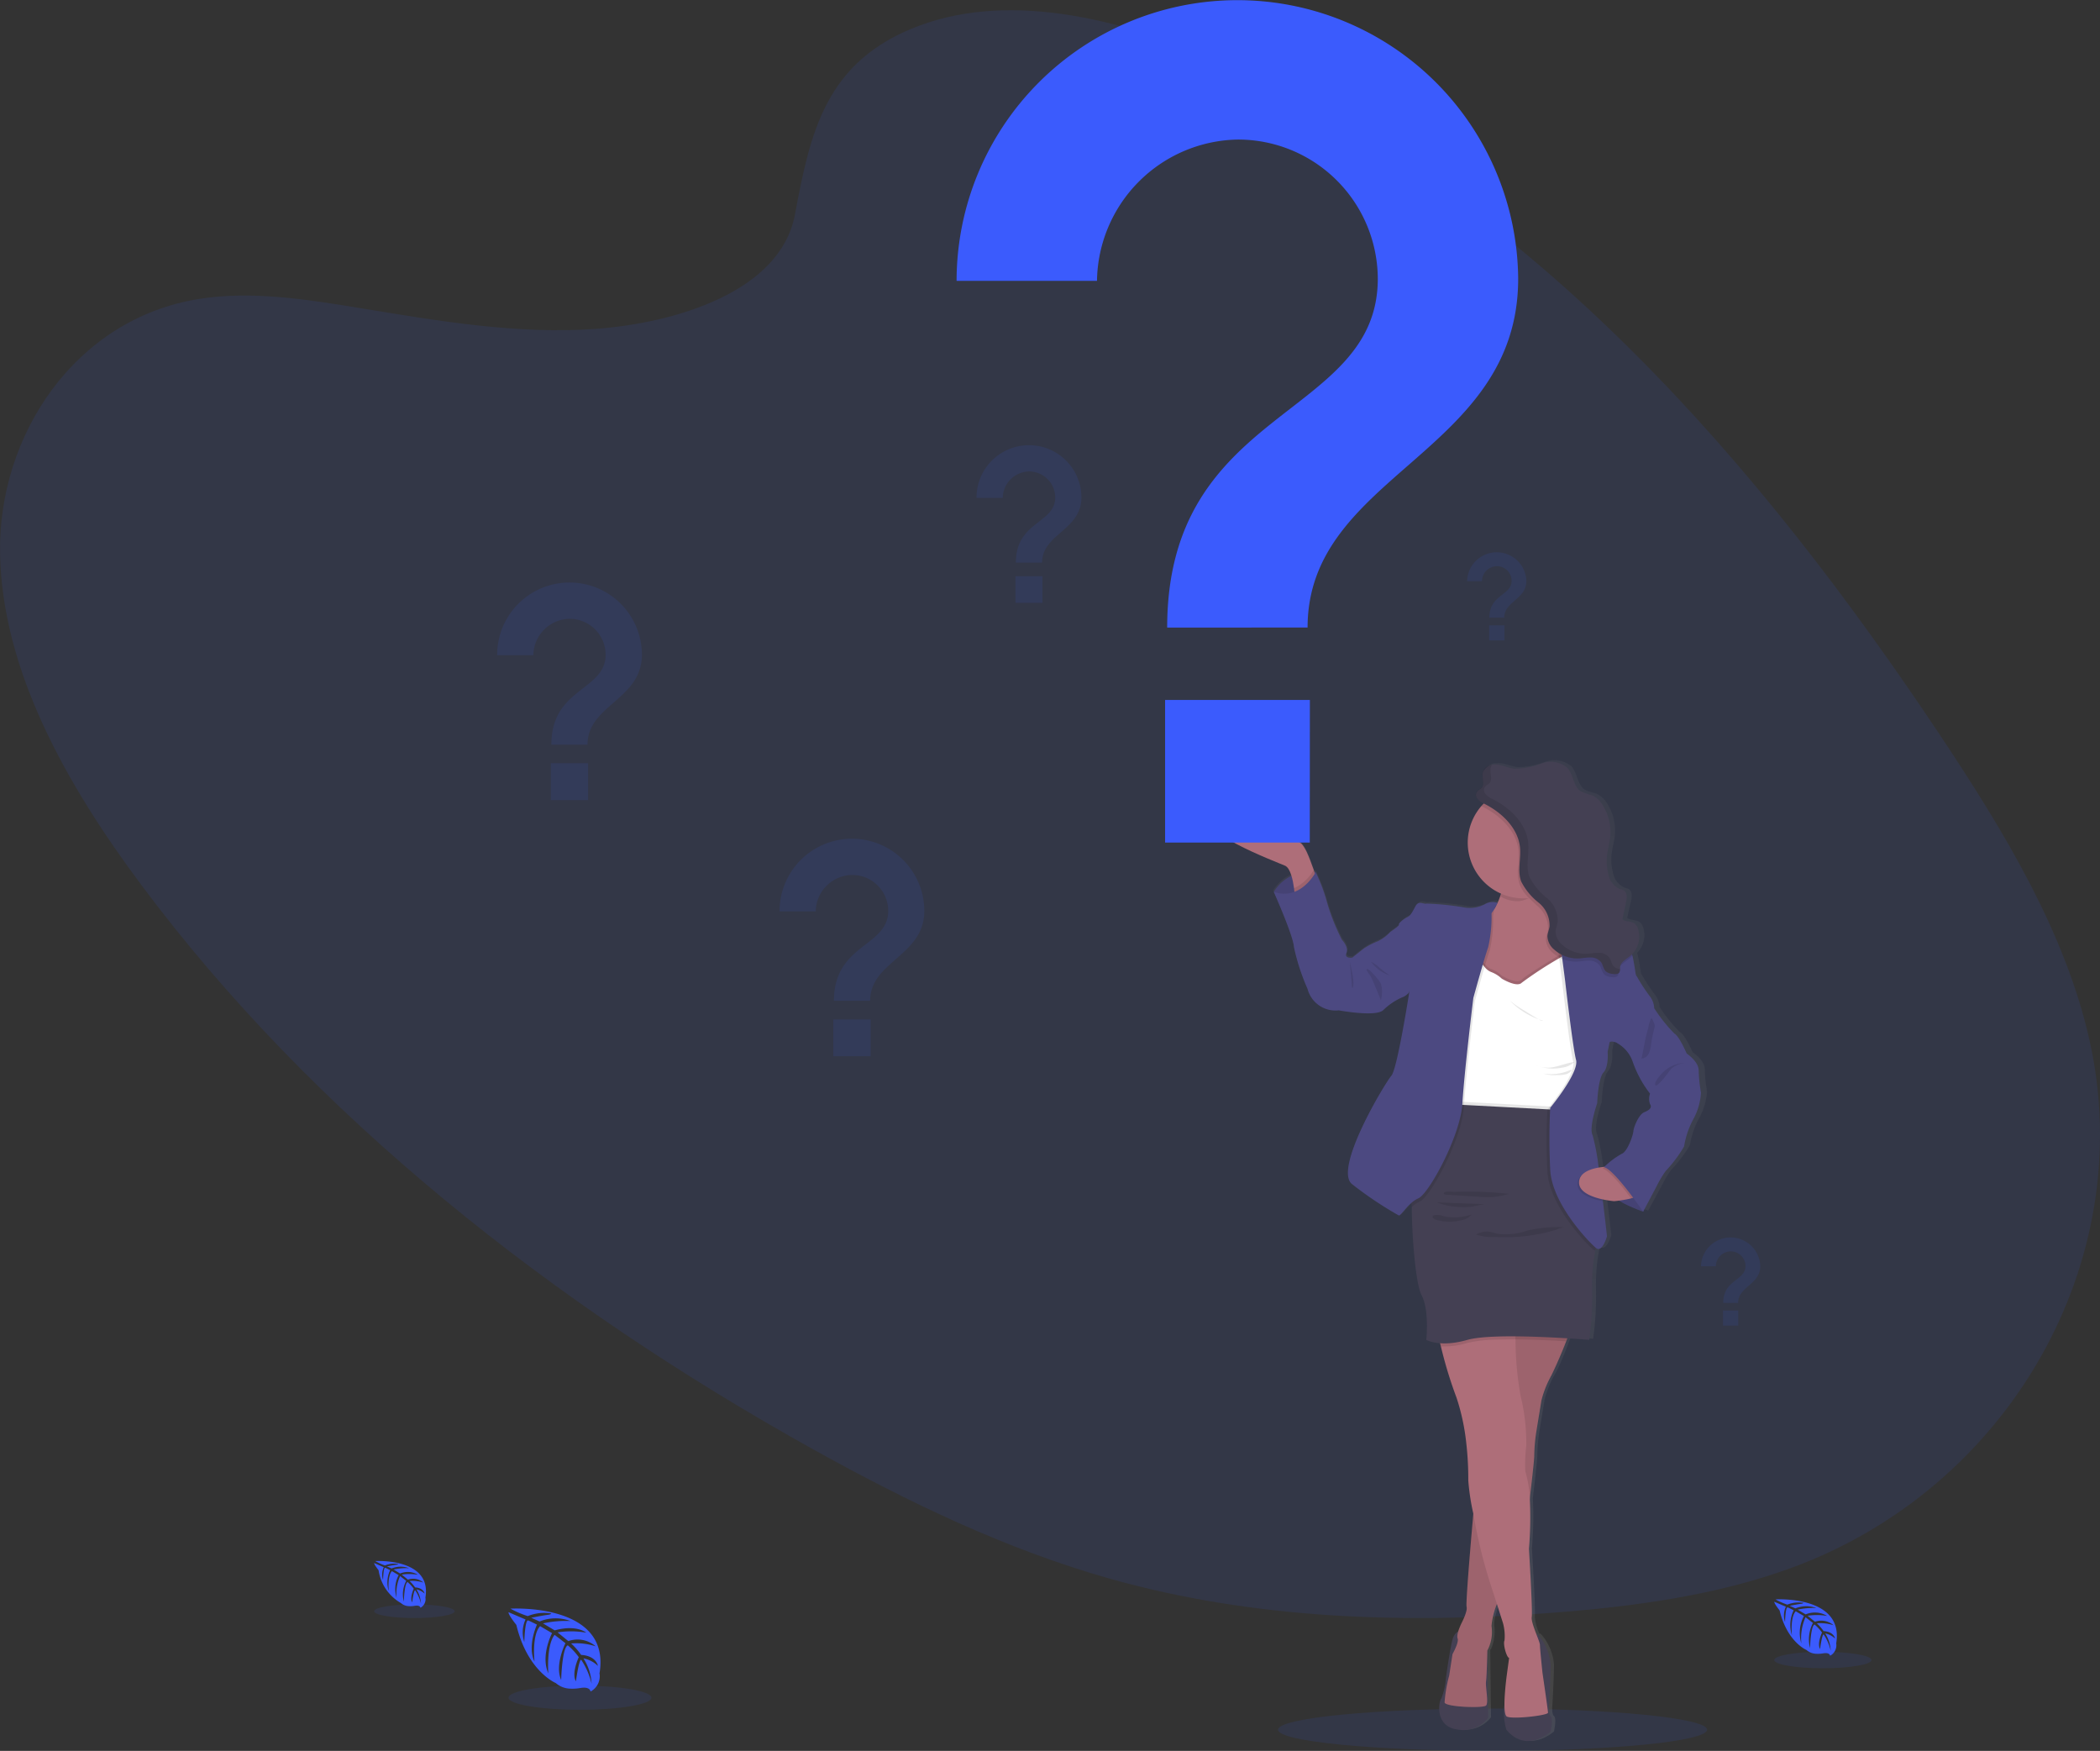 <svg xmlns="http://www.w3.org/2000/svg" xmlns:xlink="http://www.w3.org/1999/xlink" width="210.309" height="175.3" viewBox="0 0 210.309 175.3">
  <rect x="0" y="0" width="210.309" height="175.3" fill="#333333" stroke="none"/>
  <defs>
    <linearGradient id="linear-gradient" x1="0.5" y1="1" x2="0.5" gradientUnits="objectBoundingBox">
      <stop offset="0" stop-color="gray" stop-opacity="0.251"/>
      <stop offset="0.54" stop-color="gray" stop-opacity="0.122"/>
      <stop offset="1" stop-color="gray" stop-opacity="0.102"/>
    </linearGradient>
  </defs>
  <g id="undraw_questions_75e0" transform="translate(-0.004 0)">
    <ellipse id="Ellipse_25" data-name="Ellipse 25" cx="21.486" cy="2.118" rx="21.486" ry="2.118" transform="translate(127.993 171.064)" fill="#3b5bfd" opacity="0.1"/>
    <path id="Path_34" data-name="Path 34" d="M190.123,38.043c9.463-3.517,20.983-.492,30.821,3.92,30.9,13.86,53.409,40.171,71.294,66.976,6.475,9.706,12.626,19.839,15.061,30.674,4.957,22.054-7.971,44.884-29.958,52.885-7.477,2.723-15.691,3.84-23.918,4.462-14.629,1.108-29.776.668-44.287-3.436-10.349-2.933-20.139-7.651-29.528-12.863-26.223-14.564-50.17-33.477-67.414-56.581-7.563-10.133-13.961-21.557-14.145-33.249s7.435-23.44,19.971-25.429c5.183-.821,10.665.034,16.014.913,7.875,1.3,15.857,2.661,23.642,2.095,8.043-.589,18.5-3.731,19.969-11.409C179.2,48.759,180.673,41.557,190.123,38.043Z" transform="translate(-98.04 -35.479)" fill="#3b5bfd" opacity="0.1"/>
    <path id="Path_35" data-name="Path 35" d="M341.337,800.37s10.11-.61,8.918,6.475a1.726,1.726,0,0,1-.9,1.821s-.017-.526-1.037-.348a4.567,4.567,0,0,1-1.1.055,2.29,2.29,0,0,1-1.343-.555h0s-2.843-1.173-3.947-5.82c0,0-.819-1.012-.786-1.274l1.705.729a3.062,3.062,0,0,0-.124,2.254s.054-2.208.383-2.158c.065.01.886.419.886.419s-1,2.143-.247,3.7c0,0-.287-2.642.559-3.547l1.2.7s-1.173,2.214-.377,4.02c0,0-.21-2.772.628-3.851l1.089.838s-1.1,2.183-.429,3.683c0,0,.086-3.228.664-3.471a6.531,6.531,0,0,1,1.1,1.186s-.754,1.584-.287,2.42c0,0,.287-2.149.524-2.16a7.184,7.184,0,0,1,1.047,2.4,5.184,5.184,0,0,0-.819-2.537,2.86,2.86,0,0,1,1.454.752s-.149-1.008-1.686-1.1a6.594,6.594,0,0,0-1-1.146,6.226,6.226,0,0,1,2.459.285,2.761,2.761,0,0,0-2.74-.52l-1.075-.876a8.842,8.842,0,0,1,2.87.029s-.983-.838-3.159-.228l-1.169-.7a10.579,10.579,0,0,1,2.742-.237,4.209,4.209,0,0,0-3.086.048l-.838-.375s1.257-.247,1.628-.287.388-.14.388-.14a4.361,4.361,0,0,0-2.365.262A9.71,9.71,0,0,1,341.337,800.37Z" transform="translate(-290.212 -639.308)" fill="#3b5bfd"/>
    <ellipse id="Ellipse_26" data-name="Ellipse 26" cx="7.156" cy="1.209" rx="7.156" ry="1.209" transform="translate(50.932 168.768)" fill="#3b5bfd" opacity="0.1"/>
    <path id="Path_36" data-name="Path 36" d="M276.989,777.642s5.7-.344,5.028,3.652a.97.97,0,0,1-.5,1.026s-.01-.3-.585-.195a2.541,2.541,0,0,1-.618.029,1.269,1.269,0,0,1-.758-.312h0a4.545,4.545,0,0,1-2.229-3.283s-.461-.572-.444-.719l.964.419a1.731,1.731,0,0,0-.071,1.272s.031-1.247.209-1.217c.038,0,.5.241.5.241a2.856,2.856,0,0,0-.138,2.095s-.163-1.49.314-2l.677.4a2.992,2.992,0,0,0-.21,2.267,4.255,4.255,0,0,1,.354-2.17l.614.478a2.877,2.877,0,0,0-.241,2.076s.048-1.82.375-1.957a3.732,3.732,0,0,1,.618.668s-.419.892-.161,1.364c0,0,.161-1.211.3-1.217a4.005,4.005,0,0,1,.589,1.353,2.933,2.933,0,0,0-.461-1.431,1.6,1.6,0,0,1,.819.419s-.082-.568-.951-.618a3.7,3.7,0,0,0-.559-.645,3.5,3.5,0,0,1,1.387.159,1.559,1.559,0,0,0-1.546-.293L279.65,779a5.014,5.014,0,0,1,1.619.017,1.971,1.971,0,0,0-1.783-.128l-.658-.4a5.983,5.983,0,0,1,1.544-.132,2.365,2.365,0,0,0-1.739.027l-.471-.21s.71-.14.918-.161.22-.08.22-.08a2.47,2.47,0,0,0-1.334.149A5.521,5.521,0,0,1,276.989,777.642Z" transform="translate(-239.409 -621.346)" fill="#3b5bfd"/>
    <ellipse id="Ellipse_27" data-name="Ellipse 27" cx="4.035" cy="0.683" rx="4.035" ry="0.683" transform="translate(37.472 160.637)" fill="#3b5bfd" opacity="0.1"/>
    <path id="Path_37" data-name="Path 37" d="M946.343,795.965s6.882-.419,6.075,4.4a1.182,1.182,0,0,1-.612,1.24s-.013-.358-.706-.237a3.1,3.1,0,0,1-.748.036,1.539,1.539,0,0,1-.913-.377h0s-1.936-.8-2.688-3.962c0,0-.557-.689-.534-.865l1.161.494a2.088,2.088,0,0,0-.084,1.536s.038-1.5.26-1.466c.046,0,.6.289.6.289a3.426,3.426,0,0,0-.168,2.514s-.195-1.8.381-2.413l.817.476a3.606,3.606,0,0,0-.256,2.738,5.188,5.188,0,0,1,.419-2.621l.742.578a3.547,3.547,0,0,0-.293,2.514s.061-2.2.455-2.363a4.517,4.517,0,0,1,.746.807s-.513,1.079-.195,1.649c0,0,.195-1.466.356-1.466a4.867,4.867,0,0,1,.712,1.634,3.522,3.522,0,0,0-.555-1.726,1.947,1.947,0,0,1,.989.511s-.1-.685-1.15-.746a4.462,4.462,0,0,0-.675-.779,4.237,4.237,0,0,1,1.676.193,1.886,1.886,0,0,0-1.867-.352l-.731-.6a6.037,6.037,0,0,1,1.955.019,2.379,2.379,0,0,0-2.152-.155l-.8-.476a7.252,7.252,0,0,1,1.867-.161,2.854,2.854,0,0,0-2.095.034l-.57-.256s.857-.17,1.108-.195.264-.1.264-.1a2.975,2.975,0,0,0-1.609.178A6.973,6.973,0,0,1,946.343,795.965Z" transform="translate(-768.524 -635.829)" fill="#3b5bfd"/>
    <ellipse id="Ellipse_28" data-name="Ellipse 28" cx="4.871" cy="0.823" rx="4.871" ry="0.823" transform="translate(177.687 165.382)" fill="#3b5bfd" opacity="0.1"/>
    <path id="Path_38" data-name="Path 38" d="M726.134,428.163a14.949,14.949,0,0,1-.228-2.233c0-.9-1.221-1.695-1.221-1.695s-.754-1.745-1.257-2a15.378,15.378,0,0,1-2.055-2.541,2.076,2.076,0,0,0-.467-1.232,17.709,17.709,0,0,1-1.272-1.919h0c-.21-.256-.1-.436-.419-1.925-.017-.078-.036-.153-.059-.224a.3.3,0,0,0-.034-.1,2.514,2.514,0,0,0,.593-2.6,1.047,1.047,0,0,0-.3-.461c-.354-.289-.92-.17-1.284-.444l.388-1.714c.092-.419.14-.949-.226-1.175a1.9,1.9,0,0,0-.432-.145,2.034,2.034,0,0,1-1.156-1.513,5.182,5.182,0,0,1-.126-1.885c.071-.608.249-1.2.314-1.808a4.965,4.965,0,0,0-.769-3.214,2.474,2.474,0,0,0-1.016-.959c-.388-.174-.838-.21-1.2-.419-.779-.5-.74-1.676-1.362-2.353a2.688,2.688,0,0,0-2.631-.442,7.945,7.945,0,0,1-2.74.53c-.6-.067-1.161-.339-1.762-.4a1.856,1.856,0,0,0-.515.023v-.019a1.118,1.118,0,0,0-.957.748,1.143,1.143,0,0,0-.029.306c0,.245.059.5.063.735a.7.7,0,0,1-.17.517c-.119.128-.3.195-.419.327a.523.523,0,0,0-.153.385c0,.373.465.7.777.853h.013c-.084.084-.168.172-.245.262a5.518,5.518,0,0,0-1.387,3.664,5.594,5.594,0,0,0,3.4,5.108l-.044.136a7.823,7.823,0,0,1-.308.792,1.569,1.569,0,0,0-1.316.147,3.322,3.322,0,0,1-2.082.308,28.284,28.284,0,0,0-3.823-.385c-.262.1-.779-.358-1.117.258s-.494.949-.838,1.1-.936.641-.857.744-.859.719-.859.719a4.272,4.272,0,0,1-1.274.949,7.481,7.481,0,0,0-1.456.746l-1.146.9s-.857.13-.6-.461-.469-1.335-.469-1.335a21.175,21.175,0,0,1-1.456-3.561,18.121,18.121,0,0,0-1.2-3.209l-.147-.015-.067-.191c-.22-.618-.5-1.376-.723-1.821-.419-.848-.677-.936-.677-.936s-5.045-3.788-8.321-2.633,5.981,4.594,6.813,4.955a1.571,1.571,0,0,1,.647,1.008,4.311,4.311,0,0,0-1.791,1.611s2,4.439,2.055,5.543a21.3,21.3,0,0,0,1.378,4.19,2.922,2.922,0,0,0,3.172,2.156s3.693.679,4.5,0a6.385,6.385,0,0,1,1.925-1.288,1.519,1.519,0,0,0,.727-.513s-1.221,7.7-1.82,8.367-5.893,9.312-3.993,10.858a37.961,37.961,0,0,0,4.758,3.142c.161.08.645-.727,1.337-1.3v.446c.013,3.075.419,7.751.98,8.8.838,1.54.494,4.517.494,4.517a3.561,3.561,0,0,0,1.406.337c.025.1.054.21.082.314a41.847,41.847,0,0,0,1.582,5.124,20.836,20.836,0,0,1,.987,4.494,31.2,31.2,0,0,1,.21,3.823,22.5,22.5,0,0,0,.515,3.352h0c-.21,2.407-.608,7.047-.675,8.726h0v.121a.486.486,0,0,1,0,.057v.1h0a1.571,1.571,0,0,0,.013.316,1.026,1.026,0,0,1-.036.478,8.345,8.345,0,0,1-.564,1.345,6.4,6.4,0,0,0-.251.649,1.174,1.174,0,0,0-.608.863c-.26,1-.649,3.771-.649,3.771a6.823,6.823,0,0,1-.467,2.08,2.145,2.145,0,0,0,1.586,3.1,3.2,3.2,0,0,0,3.172-1.173l-.078-6.721v-.013a1.017,1.017,0,0,0,.115-.182v-.017c.015-.031.031-.065.046-.1l.019-.05.034-.082a.118.118,0,0,1,0-.029,4.441,4.441,0,0,0,.189-2v-.283a.8.8,0,0,1,.013-.138v-.025l.013-.082v-.036a.154.154,0,0,1,.017-.084.092.092,0,0,1,0-.021c.021-.1.046-.21.073-.3v-.023l.031-.1h0c.031-.107.067-.209.1-.323v-.021a.294.294,0,0,1,.036-.1v-.013c.038-.1.078-.209.115-.3l.01-.027.034-.084.01-.025.08-.186h0l.614,1.9a4.794,4.794,0,0,1,.157,1.745c-.182.333.209,1.72.467,1.745l-.241,1.745a26.7,26.7,0,0,0-.233,2.9c-.017.111-.034.209-.046.277a6.293,6.293,0,0,0,.235,2.281c2.053,2.428,4.5.189,4.5.189s.285-1.284,0-1.54-.157-1.182-.157-1.182.13-2.286.155-3.953a5.224,5.224,0,0,0-1.364-3.142l-.078.069a4.938,4.938,0,0,1-.482-1.758c.1-.591-.287-6.827-.287-6.827a36.993,36.993,0,0,0,.092-5.028h0c.034-.283.065-.561.1-.838.157-1.341.285-2.487.335-3.088h0v-.071c.013-.161.019-.277.017-.331,0-.209,0-.448.021-.71.048-.721.161-1.523.161-1.523l.545-3.312a10.353,10.353,0,0,1,1.016-2.514l.071-.113h0c.023-.04.046-.084.071-.13l.01-.019c.023-.044.048-.09.071-.138l.01-.019c.084-.166.174-.356.268-.566,0-.017.015-.031.021-.048l.071-.159a.164.164,0,0,1,.027-.063c.01-.021.044-.107.067-.159a.609.609,0,0,0,.027-.065c.027-.063.057-.128.084-.195l.04-.1c.019-.048.04-.1.061-.145l.05-.128c.015-.031.027-.063.04-.094l.057-.145c0-.021.019-.044.027-.065.149-.371.291-.737.419-1.071h0c.04-.1.08-.209.115-.3,1.332.082,2.237.155,2.237.155a30.7,30.7,0,0,0,.285-4.978,18.5,18.5,0,0,1,.329-3.98c.019-.1.036-.195.052-.279l.036.029c.651.513,1.119-1.182,1.119-1.182s-.176-1.582-.419-3.5l-.025-.191a9.849,9.849,0,0,0,1.138.174s.209-.019.5-.054a13.745,13.745,0,0,0,2.5,1.131l1.385-2.556a10.392,10.392,0,0,1,.911-1.515,13.814,13.814,0,0,0,1.873-2.464,8.673,8.673,0,0,1,1.014-2.876A6.351,6.351,0,0,0,726.134,428.163Zm-5.774,1.95c-.547.23-1.066,1.515-1.091,1.9s-.6,2.078-1.2,2.284a7.975,7.975,0,0,0-1.77,1.311c-.172.015-.367.038-.57.071a19.961,19.961,0,0,0-.6-3.23c-.419-.771.459-3.235.459-3.235s.086-2.489.628-3.08.419-2.08.419-2.08.13-.616.182-.9.773,0,.779,0h0a3.409,3.409,0,0,1,1.613,1.923,11.035,11.035,0,0,0,1.743,3.157s-.235.693,0,1.047S720.907,429.883,720.36,430.113Z" transform="translate(-555.171 -318.886)" fill="url(#linear-gradient)"/>
    <path id="Path_39" data-name="Path 39" d="M707,450.216a4.19,4.19,0,0,1,4.19-1.973v3h-1.821l-1.425-.36Z" transform="translate(-579.422 -360.925)" fill="#4c4981"/>
    <path id="Path_40" data-name="Path 40" d="M707,450.216a4.19,4.19,0,0,1,4.19-1.973v3h-1.821l-1.425-.36Z" transform="translate(-579.422 -360.925)" opacity="0.1"/>
    <path id="Path_41" data-name="Path 41" d="M687.65,427.3l-2.231,1.563s-.019-.312-.075-.74c-.111-.809-.36-2.022-.9-2.256-.819-.36-9.938-3.792-6.7-4.946s8.2,2.629,8.2,2.629.256.088.664.932c.209.444.5,1.2.712,1.818C687.514,426.861,687.65,427.3,687.65,427.3Z" transform="translate(-555.746 -339.191)" fill="#ae6e79"/>
    <path id="Path_42" data-name="Path 42" d="M712.39,431.629l.254-.119.712.813-.582,1.242-.993-.4.23-.993Z" transform="translate(-562.662 -341.111)" fill="#4c4981"/>
    <path id="Path_43" data-name="Path 43" d="M788.263,811s-.641-.075-.9.924-.641,3.771-.641,3.771a6.818,6.818,0,0,1-.461,2.076c-.308.385-.614,2.793,1.563,3.1a3.152,3.152,0,0,0,3.126-1.171l-.078-6.719Z" transform="translate(-641.91 -647.716)" fill="#444053"/>
    <path id="Path_44" data-name="Path 44" d="M820.209,812.44a5.213,5.213,0,0,1,1.345,3.13c-.025,1.663-.155,3.945-.155,3.945s-.126.924.155,1.18,0,1.538,0,1.538-2.409,2.235-4.433-.189a6.41,6.41,0,0,1-.23-2.277c.163-.892.62-4.9.62-4.9Z" transform="translate(-666.259 -648.86)" fill="#444053"/>
    <path id="Path_45" data-name="Path 45" d="M801.247,660.89a42.745,42.745,0,0,1-1.974,4.764,10.257,10.257,0,0,0-1,2.514l-.538,3.3a18.437,18.437,0,0,0-.18,2.229c.025.744-1.332,11.579-1.332,11.579l-2.152,2.742a7.03,7.03,0,0,0-.794,2.723,3.956,3.956,0,0,1-.419,2.459s-.05,2.514-.128,3.073.283,2.154,0,2.434-4.047.155-4.15-.308a13.673,13.673,0,0,1,.461-2.69l.333-2.152s.666-1.177.513-1.563.281-1.28.306-1.358.719-1.332.591-1.818.807-10.823.807-10.823l2.638-18.521Z" transform="translate(-643.904 -527.944)" fill="#ae6e79"/>
    <path id="Path_46" data-name="Path 46" d="M801.247,660.906s-.21.582-.5,1.347a26.071,26.071,0,0,1-1.477,3.417,10.393,10.393,0,0,0-1,2.514l-.538,3.306a18.571,18.571,0,0,0-.178,2.229c0,.293-.2,2.164-.448,4.32-.388,3.3-.884,7.259-.884,7.259l-2.152,2.742s-.109.209-.245.54a5.027,5.027,0,0,0-.549,2.175,3.97,3.97,0,0,1-.419,2.459s-.052,2.514-.128,3.073.283,2.152,0,2.434-4.047.155-4.15-.306a13.7,13.7,0,0,1,.461-2.69l.333-2.154s.666-1.177.511-1.563.283-1.28.308-1.358.719-1.332.591-1.818c-.1-.371.419-6.44.66-9.318.082-.905.134-1.494.134-1.494l2.269-15.934.184-1.284.184-1.3Z" transform="translate(-643.904 -527.96)" opacity="0.1"/>
    <path id="Path_47" data-name="Path 47" d="M796.1,704.222c.023.283-3.614.693-4.133.385s0-4.125,0-4.125l.237-1.741c-.253-.027-.639-1.41-.461-1.743a4.879,4.879,0,0,0-.153-1.741l-.6-1.885-.369-1.154a51.266,51.266,0,0,1-2-7.908,22.9,22.9,0,0,1-.507-3.339,31.652,31.652,0,0,0-.21-3.817,21.67,21.67,0,0,0-.972-4.483,42.226,42.226,0,0,1-1.559-5.114c-.23-.886-.39-1.523-.39-1.523s3.872-.325,6.22-.438c1.079-.052,1.837-.059,1.749.029a3.186,3.186,0,0,0-.107,1.236,32.292,32.292,0,0,0,.515,5.682,19.614,19.614,0,0,1,.564,4.944,15.6,15.6,0,0,0-.1,2.562,11.52,11.52,0,0,1,.453,2.78,37.588,37.588,0,0,1-.088,5s.383,6.226.281,6.815.819,2.434.819,2.793.256,2.793.256,2.793S796.088,703.941,796.1,704.222Z" transform="translate(-641.066 -532.748)" fill="#ae6e79"/>
    <path id="Path_48" data-name="Path 48" d="M811.478,452l-.44.476-.287.31-1.676,1.8-4.33.488-2.3-.616-.57-.153s0-1.156.1-2.543c.147-1.779.5-3.939,1.332-4.527a3.329,3.329,0,0,0,.974-1.234,6.952,6.952,0,0,0,.419-1.035c.017-.046.029-.09.044-.136a11.57,11.57,0,0,0,.406-1.9s.553-.306,1.322-.662c2-.936,5.468-2.229,4.263.662a11.305,11.305,0,0,0-.453,1.3c-.019.065-.036.13-.05.193a4.2,4.2,0,0,0,.163,3.124h0a1.948,1.948,0,0,0,.174.266,1.4,1.4,0,0,0,.291.3l.5,3.165.042.262Z" transform="translate(-654.417 -355.356)" fill="#ae6e79"/>
    <path id="Path_49" data-name="Path 49" d="M821.416,443.667c-.228.549.111-.448,0,0-.913.649-3.065,2.5-4.274,2.5a3.358,3.358,0,0,1-1.762-.465,11.427,11.427,0,0,0,.45-2.034S823.081,439.669,821.416,443.667Z" transform="translate(-665.097 -355.938)" opacity="0.1"/>
    <path id="Path_50" data-name="Path 50" d="M810.85,413.225a5.589,5.589,0,0,1-5,5.554c-.193.019-.388.031-.585.031a5.585,5.585,0,1,1,5.585-5.585Z" transform="translate(-652.686 -328.863)" fill="#ae6e79"/>
    <path id="Path_51" data-name="Path 51" d="M804.616,500.354l-.8,2.076s-.647.027-1.657.059c-3.409.109-10.919.247-11.254-.628a2.225,2.225,0,0,1-.117-.689,13.5,13.5,0,0,1,.578-3.383s.358-4.1.358-4.278-.308-3.05-.308-3.05l.616-2.3,1.716-1.2s.769,1.179,1.23,1.28a3.2,3.2,0,0,1,1.077.668s1.51.922,2,.409,4.278-2.767,4.278-2.767l2,2.2Z" transform="translate(-645.658 -391.234)" opacity="0.1"/>
    <path id="Path_52" data-name="Path 52" d="M804.64,501.874l-.8,2.074s-.647.029-1.657.061h-.1c-.436.015-.934.029-1.466.04a63.113,63.113,0,0,1-8.39-.21c-.733-.1-1.213-.256-1.293-.461a1.853,1.853,0,0,1-.092-.381c-.013-.1-.021-.21-.025-.308a13.507,13.507,0,0,1,.578-3.383s.358-4.1.358-4.278-.308-3.05-.308-3.05l.616-2.3,1.18-.825.536-.377a8.045,8.045,0,0,0,.589.775,1.567,1.567,0,0,0,.641.5,3.206,3.206,0,0,1,1.077.668s1.51.922,2,.409a38.825,38.825,0,0,1,3.74-2.445c.327-.2.538-.323.538-.323l.268.3,1.73,1.906Z" transform="translate(-645.682 -392.436)" fill="#fff"/>
    <path id="Path_53" data-name="Path 53" d="M718.947,448.429l-2.231,1.563s-.019-.312-.075-.74a4.516,4.516,0,0,0,1.965-1.823C718.81,447.987,718.947,448.429,718.947,448.429Z" transform="translate(-587.042 -360.318)" opacity="0.1"/>
    <path id="Path_54" data-name="Path 54" d="M719.118,454.508l-.486-.13a4.224,4.224,0,0,1-1.257.949,7.338,7.338,0,0,0-1.433.742l-1.129.9s-.838.13-.589-.461-.461-1.332-.461-1.332a21.128,21.128,0,0,1-1.435-3.561,17.9,17.9,0,0,0-1.186-3.2s-1.487,2.9-4.2,1.973c0,0,1.973,4.431,2.024,5.533a21.271,21.271,0,0,0,1.358,4.175,2.892,2.892,0,0,0,3.126,2.154s3.639.677,4.433,0a6.424,6.424,0,0,1,1.885-1.286,1.555,1.555,0,0,0,.716-.511V457.4Z" transform="translate(-579.375 -361.092)" fill="#4c4981"/>
    <path id="Path_55" data-name="Path 55" d="M743.3,491.33s.641,2.384.23,2.64Z" transform="translate(-608.117 -395.021)" opacity="0.1"/>
    <path id="Path_56" data-name="Path 56" d="M802.172,559.168c-3.409.109-10.919.245-11.254-.628a2.229,2.229,0,0,1-.117-.689l11.135.587Z" transform="translate(-645.666 -447.605)" opacity="0.1"/>
    <path id="Path_57" data-name="Path 57" d="M798.425,660.89s-.21.582-.5,1.347c-1.414-.086-3.287-.176-5.066-.189-.628,0-1.244,0-1.827.021a13.763,13.763,0,0,0-2.985.331,7.918,7.918,0,0,1-2.661.344c-.23-.886-.39-1.523-.39-1.523s3.871-.325,6.22-.438l.184-1.3Z" transform="translate(-641.081 -527.944)" opacity="0.1"/>
    <path id="Path_58" data-name="Path 58" d="M791.881,572.225l-.436.922s-.061.274-.138.71a18.162,18.162,0,0,0-.323,3.98,31.487,31.487,0,0,1-.283,4.969s-9.427-.794-12.193,0-4.127,0-4.127,0,.335-2.971-.486-4.508c-.559-1.047-.953-5.723-.966-8.8a7.76,7.76,0,0,1,.249-2.711c.564-.691,2.971-7.609,2.971-7.609l.549.029,1.466.078,8.338.44,1.309.069.138.419Z" transform="translate(-631.54 -448.656)" fill="#444053"/>
    <path id="Path_59" data-name="Path 59" d="M868.673,593l.078.821s-4.129-1.345-3.92-3,0-1.466,0-1.466l3.318.281Z" transform="translate(-704.182 -472.506)" fill="#4c4981"/>
    <path id="Path_60" data-name="Path 60" d="M868.673,593l.078.821s-4.129-1.345-3.92-3,0-1.466,0-1.466l3.318.281Z" transform="translate(-704.182 -472.506)" opacity="0.1"/>
    <path id="Path_61" data-name="Path 61" d="M754.086,491.976a3.679,3.679,0,0,0,1.454.756.947.947,0,0,1-.419-.21c-.3-.21-.576-.438-.861-.66a2.7,2.7,0,0,0-.8-.553A4.415,4.415,0,0,0,754.086,491.976Z" transform="translate(-616.149 -395.005)" opacity="0.1"/>
    <path id="Path_62" data-name="Path 62" d="M752.46,495.778a1.851,1.851,0,0,1,.318.5,3.052,3.052,0,0,1-.023,1.586l-.662-1.6c-.115-.272-.23-.545-.369-.8-.061-.111-.442-.574-.4-.67C751.444,494.525,752.336,495.625,752.46,495.778Z" transform="translate(-614.46 -397.728)" opacity="0.1"/>
    <path id="Path_63" data-name="Path 63" d="M834.912,539.714a2.132,2.132,0,0,0,1.2-.564c-.681.086-1.326.354-2,.494a2.966,2.966,0,0,1-1.86-.172A4.575,4.575,0,0,0,834.912,539.714Z" transform="translate(-678.441 -432.823)" opacity="0.1"/>
    <path id="Path_64" data-name="Path 64" d="M823.129,511.806a.467.467,0,0,1-.346-.086q-.767-.44-1.513-.918a10.047,10.047,0,0,1-1.481-1.022A7.535,7.535,0,0,0,823.129,511.806Z" transform="translate(-668.583 -409.606)" opacity="0.1"/>
    <path id="Path_65" data-name="Path 65" d="M837.253,543.48a3.188,3.188,0,0,0,.8-.065,1.072,1.072,0,0,0,.658-.432.377.377,0,0,0-.279.044,4.7,4.7,0,0,1-2.573.308A3.716,3.716,0,0,0,837.253,543.48Z" transform="translate(-681.286 -435.846)" opacity="0.1"/>
    <path id="Path_66" data-name="Path 66" d="M794.745,601.332a8.406,8.406,0,0,1-1.636.321,9.888,9.888,0,0,1-1.295-.025l-2.095-.132-1.047-.067c-.124,0-.628,0-.379-.249.126-.122.825-.044,1.006-.05q.522-.017,1.047-.019c.693,0,1.389,0,2.082.042C793.205,601.19,793.97,601.248,794.745,601.332Z" transform="translate(-643.63 -481.802)" opacity="0.1"/>
    <path id="Path_67" data-name="Path 67" d="M789.65,606.385a8.464,8.464,0,0,0-1.182.243,7.867,7.867,0,0,1-1.236.048,6.892,6.892,0,0,1-2.382-.486C786.448,606.272,788.051,606.32,789.65,606.385Z" transform="translate(-640.963 -485.818)" opacity="0.1"/>
    <path id="Path_68" data-name="Path 68" d="M783.587,612.107a3.41,3.41,0,0,1,.457.126,5.36,5.36,0,0,0,2.723-.193,1.6,1.6,0,0,1-1.033.574,4.789,4.789,0,0,1-2.011.073c-.209-.042-.735-.117-.838-.335C782.714,612.032,783.391,612.076,783.587,612.107Z" transform="translate(-639.388 -490.443)" opacity="0.1"/>
    <path id="Path_69" data-name="Path 69" d="M805.028,618.511a6.849,6.849,0,0,1,.784.209,6.625,6.625,0,0,0,3.027-.32,14.094,14.094,0,0,1,3.664-.339,3.632,3.632,0,0,0-.786.258c-.283.086-.57.166-.857.237-.564.138-1.135.251-1.712.333a17.6,17.6,0,0,1-3.513.153,5.091,5.091,0,0,1-1.925-.245A2.122,2.122,0,0,1,805.028,618.511Z" transform="translate(-655.872 -495.193)" opacity="0.1"/>
    <path id="Path_70" data-name="Path 70" d="M781.071,464.932a13.53,13.53,0,0,1-.333,3.436c-.121.335-.31.953-.515,1.647-.224.769-.469,1.63-.658,2.3s-.314,1.127-.314,1.127-.865,7.047-1.089,10.406a.82.82,0,0,1-.013.176c-.013.189-.034.385-.065.589-.5,3.335-3.375,8.478-4.341,8.889a2.874,2.874,0,0,0-.813.559,7.76,7.76,0,0,1,.249-2.711c.564-.691,2.971-7.609,2.971-7.609l.549.029c-.013-.1-.021-.21-.025-.308a13.506,13.506,0,0,1,.578-3.383s.358-4.1.358-4.278-.308-3.05-.308-3.05l.616-2.3,1.179-.825c.147-1.779.5-3.939,1.332-4.527a3.328,3.328,0,0,0,.974-1.234c.166.023-.136-.124-.136-.124Z" transform="translate(-631.54 -373.211)" opacity="0.1"/>
    <path id="Path_71" data-name="Path 71" d="M757.387,462.81a1.525,1.525,0,0,0-1.3.147,3.242,3.242,0,0,1-2.051.308,27.8,27.8,0,0,0-3.771-.385c-.262.1-.769-.358-1.1.258s-.486.947-.819,1.1-.924.641-.838.744-.838.716-.838.716l1.869,6.075s-1.2,7.684-1.793,8.35-5.816,9.3-3.945,10.837a37.233,37.233,0,0,0,4.689,3.142c.209.1.947-1.28,1.971-1.716s4.2-6.2,4.4-9.48,1.1-10.58,1.1-10.58,1.1-4,1.485-5.074a13.532,13.532,0,0,0,.333-3.436Z" transform="translate(-607.405 -372.411)" fill="#4c4981"/>
    <path id="Path_72" data-name="Path 72" d="M842.829,503.681l-.436.922s-.061.274-.138.71a.392.392,0,0,1-.209-.094c-.641-.513-4.4-4.381-4.586-7.814-.132-2.533-.069-4.716-.027-5.688.013-.306.025-.49.025-.53h0s2.92-3.536,2.587-4.789-1.1-7.961-1.1-7.961l-.113-.88-.195-1.487-.465-3.6.482.113a1.4,1.4,0,0,0,.291.3l.5,3.165,1.73,1.906.283,11.606-.8,2.074s-.647.029-1.657.061h-.1Z" transform="translate(-682.488 -380.112)" opacity="0.1"/>
    <path id="Path_73" data-name="Path 73" d="M845.5,483.945s-.716-.283-.767,0-.18.895-.18.895.128,1.487-.419,2.076-.628,3.073-.628,3.073-.863,2.459-.455,3.228a20.706,20.706,0,0,1,.61,3.352c.147,1.047.291,2.2.419,3.249.233,1.911.406,3.492.406,3.492s-.463,1.691-1.1,1.177-4.4-4.381-4.584-7.814c-.126-2.411-.075-4.506-.034-5.539.017-.438.034-.685.034-.685s2.92-3.536,2.587-4.791-1.1-7.961-1.1-7.961l-.134-1.037-.145-1.115-.034-.245-.463-3.561h0a15.932,15.932,0,0,1,3.335,1.047,11.462,11.462,0,0,0,2.723.922,2.049,2.049,0,0,1,1.454,1.492c.023.071.04.147.057.224.308,1.487.209,1.665.419,1.923S845.5,483.945,845.5,483.945Z" transform="translate(-683.547 -379.535)" fill="#4c4981"/>
    <path id="Path_74" data-name="Path 74" d="M854.7,593.5c-1.047-.21-2.6-.693-2.566-1.762.031-1,1.234-1.36,2.145-1.487C854.43,591.293,854.574,592.448,854.7,593.5Z" transform="translate(-694.154 -473.218)" opacity="0.1"/>
    <path id="Path_75" data-name="Path 75" d="M858.531,592.112c-.042.09-.209.168-.448.237a12.077,12.077,0,0,1-1.7.279s-3.561-.283-3.511-1.9c.038-1.159,1.647-1.466,2.55-1.536a5.868,5.868,0,0,1,.6-.025S858.684,591.781,858.531,592.112Z" transform="translate(-694.731 -472.363)" fill="#ae6e79"/>
    <path id="Path_76" data-name="Path 76" d="M867.426,592.112c-.042.09-.21.168-.448.237-.928-1.242-2.223-2.837-2.858-2.977l.193-.178a5.868,5.868,0,0,1,.6-.025S867.579,591.781,867.426,592.112Z" transform="translate(-703.626 -472.363)" opacity="0.1"/>
    <path id="Path_77" data-name="Path 77" d="M867.114,497.69l1.047.155a18.209,18.209,0,0,0,1.257,1.921,2.1,2.1,0,0,1,.461,1.23,15.742,15.742,0,0,0,2.024,2.535c.486.256,1.23,2,1.23,2s1.2.794,1.2,1.691a15.059,15.059,0,0,0,.23,2.229,6.322,6.322,0,0,1-.691,2.514,8.584,8.584,0,0,0-1,2.866,13.559,13.559,0,0,1-1.844,2.459,10.416,10.416,0,0,0-.9,1.513l-1.358,2.562s-2.87-4.228-3.92-4.458a8.248,8.248,0,0,1,1.766-1.332c.589-.205,1.154-1.885,1.18-2.279s.538-1.665,1.075-1.885.821-.461.591-.821a1.531,1.531,0,0,1,0-1.047,11.059,11.059,0,0,1-1.718-3.142,3.421,3.421,0,0,0-1.588-1.921l-.794-1.948Z" transform="translate(-704.211 -400.048)" fill="#4c4981"/>
    <path id="Path_78" data-name="Path 78" d="M890.2,540.384a3.324,3.324,0,0,1,2.068-.784,2.52,2.52,0,0,0-1.353.53,3.192,3.192,0,0,0-.375.478c-.122.174-1.11,1.431-1.257,1.232C889.035,541.548,890,540.553,890.2,540.384Z" transform="translate(-723.484 -433.178)" opacity="0.1"/>
    <path id="Path_79" data-name="Path 79" d="M882.73,522.167a.886.886,0,0,0,.731-.517,2.9,2.9,0,0,0,.228-.909,13.569,13.569,0,0,1,.316-1.557.721.721,0,0,0-.044-.629,2.128,2.128,0,0,0-.226-.465,2.788,2.788,0,0,0-.321.978c-.1.348-.184.7-.268,1.047C883.1,520.283,882.755,522.167,882.73,522.167Z" transform="translate(-718.337 -416.175)" opacity="0.1"/>
    <path id="Path_80" data-name="Path 80" d="M821.247,424.526a2.16,2.16,0,0,1-.354.365c-.419.333-.974.614-1.027,1.14a1.225,1.225,0,0,1-.063.5c-.134.23-.463.21-.725.166a1.257,1.257,0,0,1-.614-.226c-.274-.235-.3-.654-.509-.949a1.293,1.293,0,0,0-1.047-.463c-.392-.013-.781.075-1.173.092a3.224,3.224,0,0,1-.752-.05,2.379,2.379,0,0,1-.243-.05,3.125,3.125,0,0,1-.511-.174,2.251,2.251,0,0,1-.249-.117,3.309,3.309,0,0,1-.723-.5,1.8,1.8,0,0,1-.67-1.36c.019-.321.163-.616.21-.932a2.923,2.923,0,0,0-1.1-2.407c-.26-.258-.536-.507-.8-.769a3.831,3.831,0,0,1-.936-1.337,3.98,3.98,0,0,1-.168-1.676,11.556,11.556,0,0,0,.048-1.722c-.193-2.036-1.932-3.6-3.67-4.445l-.078-.04a5.583,5.583,0,1,1,7.51,8.17c-.019.065-.036.13-.05.193a4.205,4.205,0,0,0,.163,3.124h0a15.934,15.934,0,0,1,3.335,1.047,11.461,11.461,0,0,0,2.723.922,2.049,2.049,0,0,1,1.464,1.5Z" transform="translate(-657.761 -328.877)" opacity="0.1"/>
    <path id="Path_81" data-name="Path 81" d="M803.768,398.726c.115-.132.289-.2.406-.327.362-.394,0-1.037.132-1.557a1.293,1.293,0,0,1,1.441-.767c.591.061,1.144.333,1.735.4a7.631,7.631,0,0,0,2.7-.528,2.6,2.6,0,0,1,2.591.44c.616.685.574,1.852,1.341,2.348a7.623,7.623,0,0,0,1.184.419,2.432,2.432,0,0,1,1,.957,5.015,5.015,0,0,1,.758,3.207c-.065.608-.241,1.2-.312,1.806a5.258,5.258,0,0,0,.126,1.885,2.01,2.01,0,0,0,1.138,1.508,1.92,1.92,0,0,1,.419.145c.362.226.314.758.222,1.173l-.373,1.72c.358.272.916.155,1.257.442a1.048,1.048,0,0,1,.293.461,2.514,2.514,0,0,1-.752,2.753c-.419.333-.974.614-1.027,1.138a1.181,1.181,0,0,1-.063.5c-.132.23-.463.209-.725.165a1.257,1.257,0,0,1-.612-.226c-.277-.235-.3-.654-.509-.949a1.3,1.3,0,0,0-1.047-.463c-.394-.013-.781.075-1.175.094a3.473,3.473,0,0,1-2.47-.892,1.8,1.8,0,0,1-.672-1.362c.019-.318.163-.616.209-.932a2.931,2.931,0,0,0-1.1-2.407,6.385,6.385,0,0,1-1.735-2.105c-.4-1.066-.013-2.256-.119-3.388-.193-2.038-1.929-3.6-3.67-4.448C803.978,399.744,803.318,399.239,803.768,398.726Z" transform="translate(-655.798 -319.507)" fill="#444053"/>
    <path id="Path_82" data-name="Path 82" d="M817.407,417.351c-.277-.237-.3-.654-.509-.949a1.3,1.3,0,0,0-1.047-.465c-.394-.013-.784.075-1.175.094a3.463,3.463,0,0,1-2.478-.895,1.8,1.8,0,0,1-.67-1.36c.019-.32.163-.618.21-.932a2.927,2.927,0,0,0-1.1-2.409,6.41,6.41,0,0,1-1.735-2.105c-.4-1.064,0-2.254-.117-3.388-.195-2.038-1.932-3.6-3.67-4.448-.406-.2-1.066-.7-.616-1.217.113-.132.287-.2.4-.327.362-.392,0-1.037.134-1.554a.855.855,0,0,1,.132-.287,1.117,1.117,0,0,0-.945.748c-.128.52.23,1.163-.132,1.557-.117.128-.291.195-.406.325-.45.513.21,1.02.616,1.217,1.741.851,3.478,2.411,3.67,4.448.107,1.133-.279,2.323.119,3.39a6.324,6.324,0,0,0,1.735,2.105,2.9,2.9,0,0,1,1.1,2.407,8.024,8.024,0,0,0-.209.932,1.8,1.8,0,0,0,.672,1.36,3.455,3.455,0,0,0,2.476.895c.394-.019.781-.1,1.175-.094a1.3,1.3,0,0,1,1.047.465c.209.3.232.714.509.949a1.257,1.257,0,0,0,.612.224c.262.048.593.065.725-.163a.566.566,0,0,0,.059-.3A1.2,1.2,0,0,1,817.407,417.351Z" transform="translate(-655.735 -320.539)" opacity="0.1"/>
    <path id="Path_83" data-name="Path 83" d="M590.7,115.972H576.21V101.692h14.5Zm-.209-21.53H576.42c0-22.19,21.092-20.893,21.092-34.931A13.99,13.99,0,0,0,583.45,45.583,14.351,14.351,0,0,0,569.391,59.73H555.33a28.121,28.121,0,0,1,56.241-.22c0,17.554-21.09,19.552-21.09,34.931Z" transform="translate(-459.526 -31.61)" fill="#3b5bfd"/>
    <path id="Path_84" data-name="Path 84" d="M344.809,331.792h-3.737V328.1h3.737Zm-.057-5.552h-3.624c0-5.719,5.436-5.386,5.436-9.008a3.608,3.608,0,0,0-3.624-3.593,3.7,3.7,0,0,0-3.616,3.645H335.7a7.25,7.25,0,1,1,14.5-.057c-.011,4.525-5.448,5.04-5.448,9Z" transform="translate(-285.908 -251.683)" fill="#3b5bfd" opacity="0.1"/>
    <path id="Path_85" data-name="Path 85" d="M479.825,454.233h-3.737v-3.681h3.737Zm-.054-5.55h-3.624c0-5.721,5.436-5.386,5.436-9.008a3.605,3.605,0,0,0-3.624-3.591,3.7,3.7,0,0,0-3.635,3.649H470.7a7.25,7.25,0,1,1,14.5-.057C485.205,444.2,479.771,444.72,479.771,448.684Z" transform="translate(-392.626 -348.48)" fill="#3b5bfd" opacity="0.1"/>
    <path id="Path_86" data-name="Path 86" d="M571.467,260.153h-2.709v-2.663h2.709Zm-.04-4.024H568.8c0-4.144,3.941-3.9,3.941-6.526a2.615,2.615,0,0,0-2.627-2.6,2.682,2.682,0,0,0-2.627,2.644H564.86a5.254,5.254,0,1,1,10.508-.042C575.364,252.882,571.428,253.257,571.428,256.129Z" transform="translate(-467.06 -199.798)" fill="#3b5bfd" opacity="0.1"/>
    <path id="Path_87" data-name="Path 87" d="M803.114,304.3h-1.531v-1.508h1.531Zm-.023-2.273H801.6c0-2.342,2.227-2.206,2.227-3.689a1.466,1.466,0,0,0-1.483-1.466,1.517,1.517,0,0,0-1.485,1.494H799.37a2.971,2.971,0,0,1,5.939-.023C805.318,300.18,803.091,300.4,803.091,302.024Z" transform="translate(-652.441 -240.183)" fill="#3b5bfd" opacity="0.1"/>
    <path id="Path_88" data-name="Path 88" d="M914.905,631.768h-1.531v-1.508h1.531Zm-.023-2.273H913.4c0-2.344,2.229-2.206,2.229-3.689a1.477,1.477,0,0,0-1.485-1.466,1.515,1.515,0,0,0-1.485,1.494H911.17a2.971,2.971,0,0,1,5.939-.023c.008,1.85-2.219,2.061-2.219,3.685Z" transform="translate(-740.819 -499.05)" fill="#3b5bfd" opacity="0.1"/>
  </g>
</svg>

